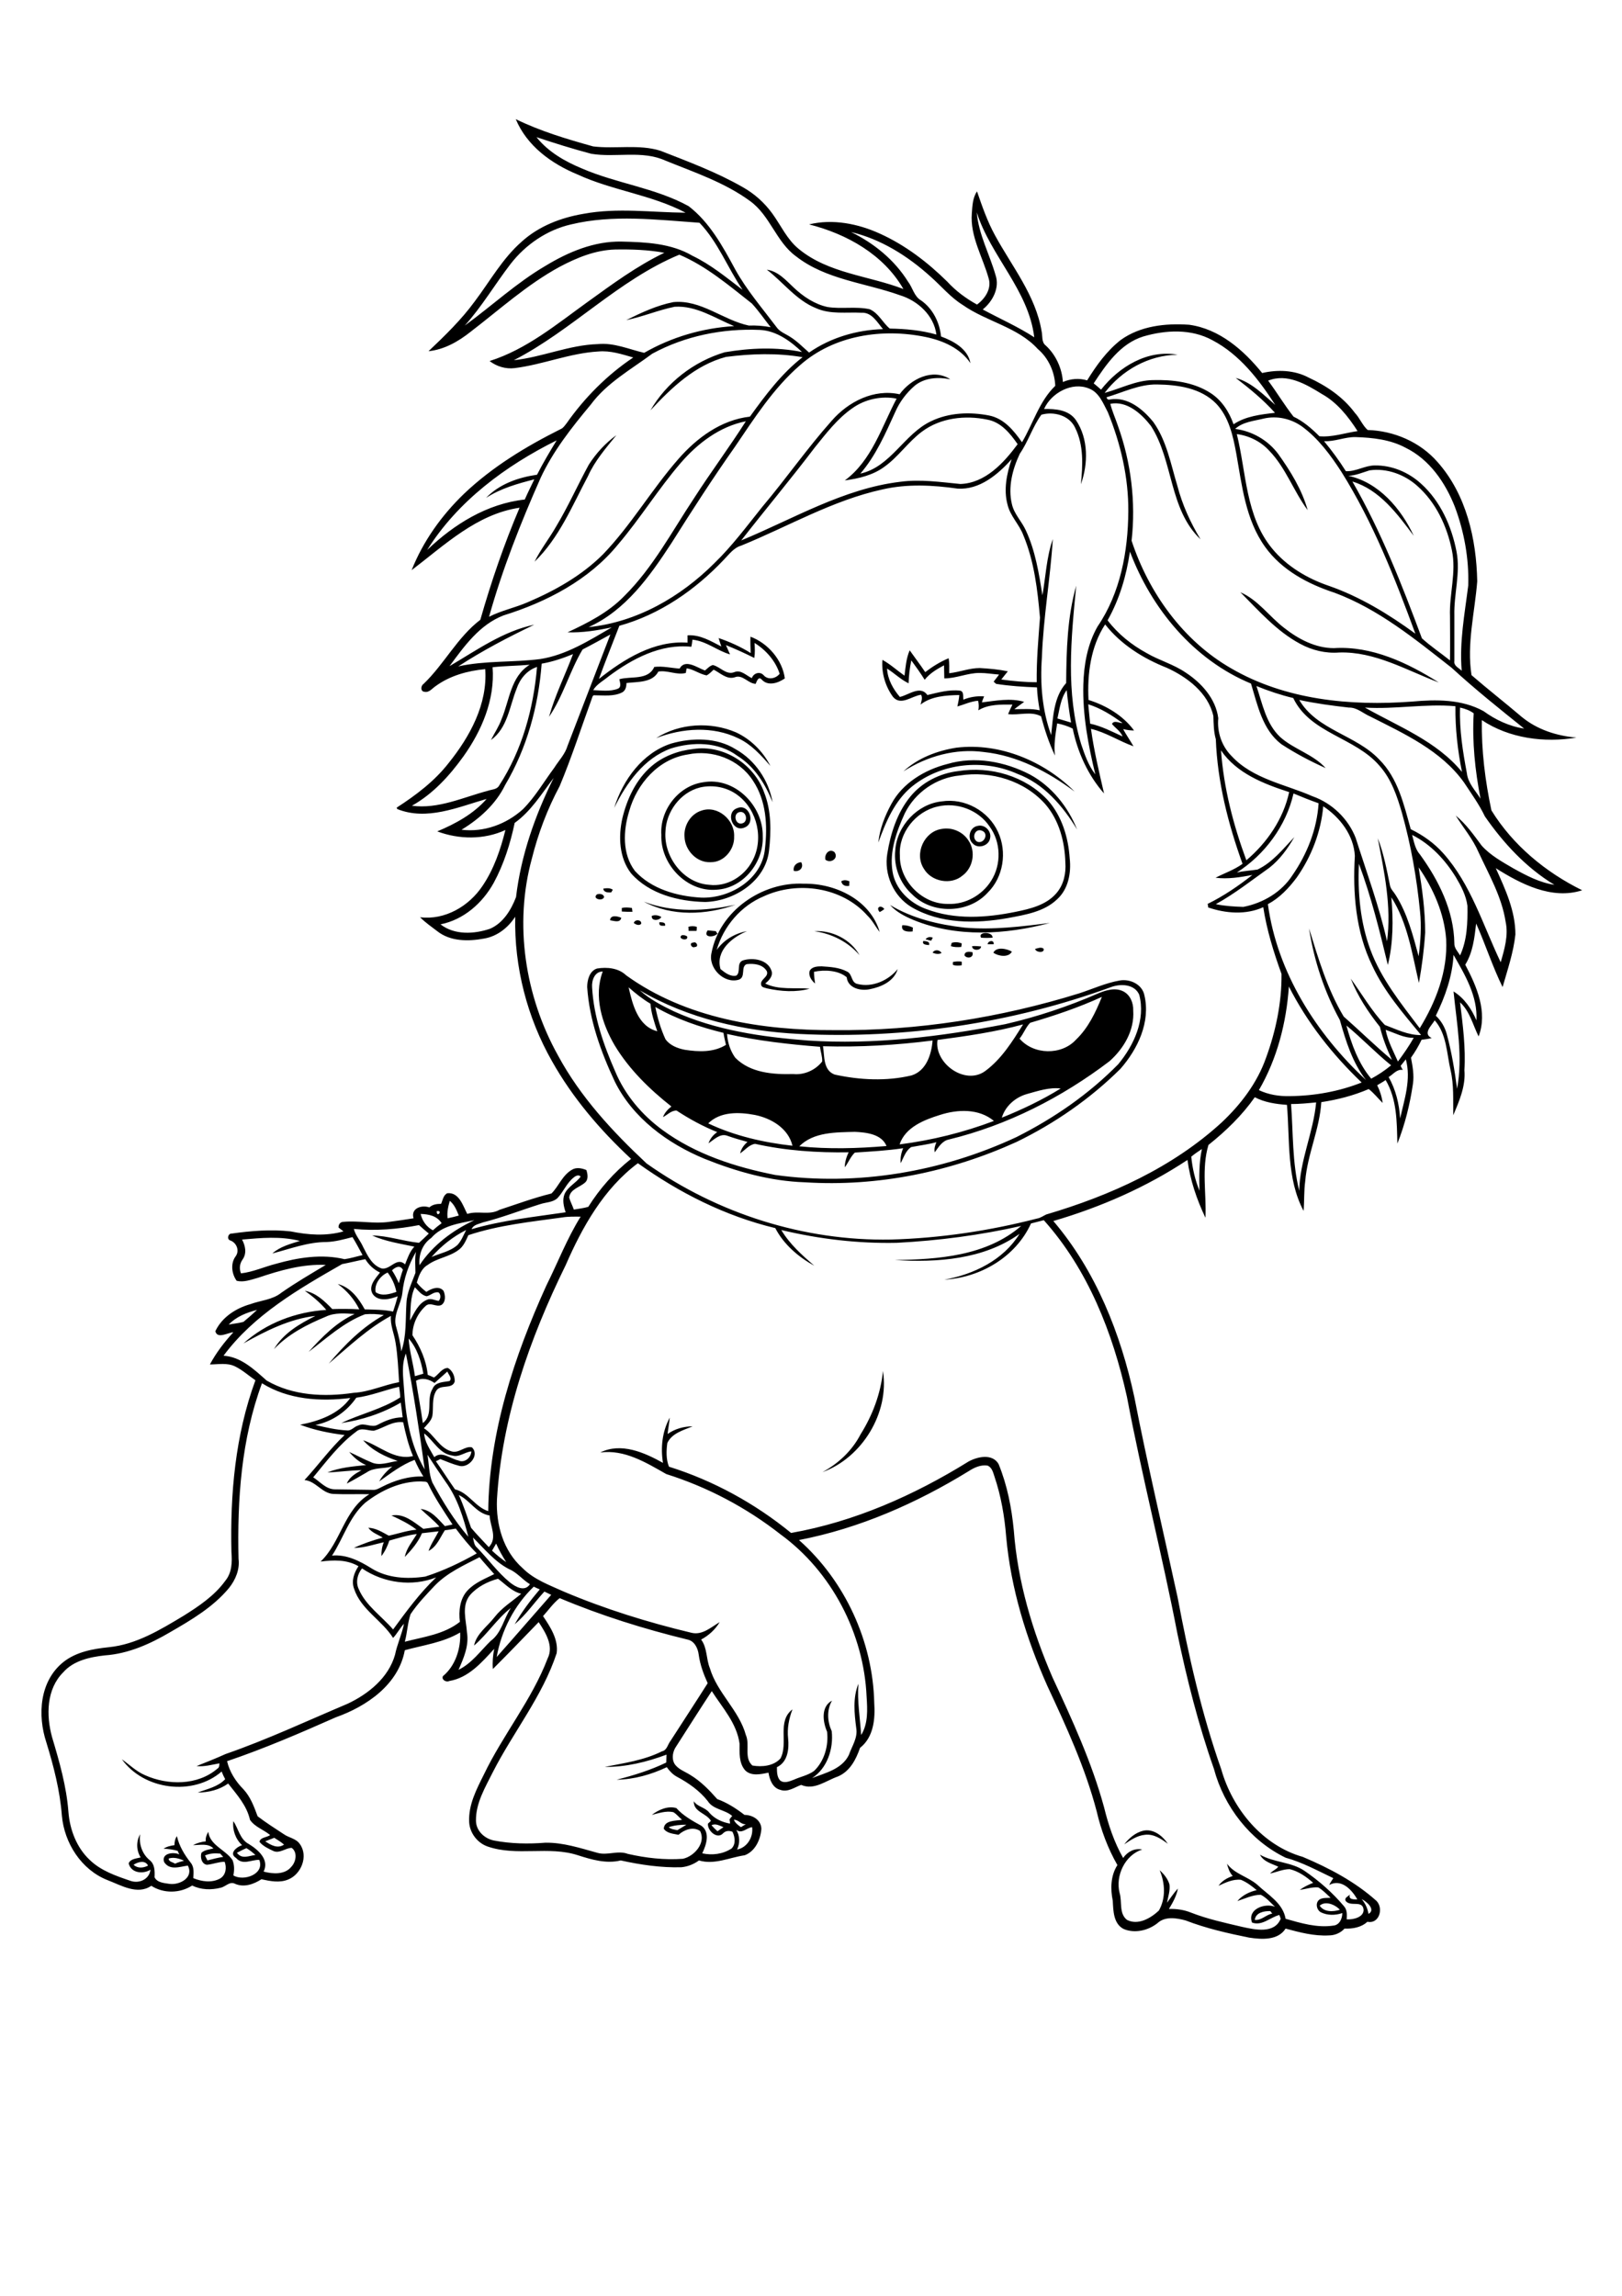 <?xml version="1.0" encoding="utf-8"?>
<!-- Generator: Adobe Illustrator 21.0.2, SVG Export Plug-In . SVG Version: 6.00 Build 0)  -->
<svg version="1.2" baseProfile="tiny" id="Layer_1" xmlns="http://www.w3.org/2000/svg" xmlns:xlink="http://www.w3.org/1999/xlink"
	 x="0px" y="0px" viewBox="0 0 595 842" overflow="scroll" xml:space="preserve">
<g>
	<path d="M412.4,676.4c1.8-2.3,4.1-4.3,7-5c3.7-0.8,7.1,1.9,9,4.8c-2.4-1.8-5.2-3.7-8.4-3.3C417,673.2,414.7,674.9,412.4,676.4
		 M323.9,502.8c2.4,15.3-7.6,31.8-22.2,37.1c5.9-3.2,10.9-7.9,14-13.9C320.1,519,323.1,511,323.9,502.8 M293.2,420.4
		c10.6,1.1,21.4,0.8,32-0.1c-1.8-4.4-7.4-5-11.6-5.2C306.6,415.3,298.5,415.1,293.2,420.4 M259.8,412c9.7,4.6,20.3,7,30.9,8.2
		c-1.5-6.4-7.8-10.1-13.8-11.3C271.1,407.8,264.2,407.6,259.8,412 M344.8,408.9c-5.8,1.8-12.7,4.5-14.8,10.8
		c11.8-1.5,23.5-4.4,34.6-8.6C359.1,406.5,351.3,406.8,344.8,408.9 M376.8,401.2c-4.3,1.2-8,4.4-9.3,8.7c7.5-3,14.8-6.5,21.6-10.7
		C384.9,398.7,380.8,400.1,376.8,401.2 M301.9,383.7c0.6,3.7,0,8.8,4.3,10.4c9.2,2,19,2.5,28.2,0.3c5.4-1.7,7.3-7.7,7.7-12.8
		C328.8,383.3,315.3,384.1,301.9,383.7 M266.7,379.2c0.2,3.1,1.2,6.2,3,8.7c5.5,5.6,13.9,6.2,21.3,6c4,0.4,8.1-1.4,10.6-4.6
		c0.1-1.8-0.6-3.6-0.8-5.4C289.3,383,277.9,381.7,266.7,379.2 M343.9,381.4c-1.3,8.5,10.1,16.8,17.5,11.4c6-4.4,10-10.9,13.9-17.1
		C365,378.5,354.4,380,343.9,381.4 M240.4,369.3c0.8,4.1,2,8.1,3.7,11.8c1.6,2.3,4.5,3.4,7.1,3.9c5.1,0.8,10.6,1,15.1-1.8
		c-0.3-1.5-0.7-2.9-0.9-4.4C256.8,376.7,248.2,373.8,240.4,369.3 M377.9,375.1c-1.6,1.6-2.4,4-3.9,5.8c5.1,6,15.4,6.2,20.7,0.4
		c4.5-4.3,7.2-10,9.5-15.7C395.7,369.5,386.8,372.5,377.9,375.1 M230.6,362.1c1.4,6.2,3.4,14.3,10.5,16.1c-1.1-3.3-2.2-6.6-2.5-10.1
		C235.7,366.4,233.1,364.3,230.6,362.1 M217.2,362.1c0.6,10.8,4.2,21.1,8.5,30.9c3.6,8.6,9.8,15.9,17.3,21.4
		c12.1,8.9,26.7,13.6,41.3,16.5c30.1,4.2,61.2-1.1,88.6-13.9c13.7-6.9,26.5-15.7,37.3-26.7c5.8-7,10.1-16.4,7.7-25.5
		c-1.7-3.9-6.8-4.1-10.3-2.8c-36.4,13.3-75.6,19.1-114.3,17.2c-20.3-1-40.9-5.6-58.6-16c3.7,3.3,8.1,5.6,12.5,7.7
		c15.4,7,32.4,9.4,49.1,10.7c24.3,1.6,48.7-1.4,72.5-6c11.7-2.7,23.1-6.5,34.1-11.3c2.9-1.2,6.3-2.2,9.2-0.7c2.5,1.3,3.7,4.2,3.6,7
		c0.5,7.2-3.4,13.9-8.7,18.6c-17.5,13.3-37.5,23.5-58.9,28.7c-2.5,0.5-3.8,2.8-5.2,4.7c-0.3-1.3,0.1-2.5,0.6-3.7
		c-3,0.8-6.2,1.2-9.3,1.8c-2,1.4-2.7,3.8-3.8,5.9c-0.2-1.9,0.2-3.8,0.9-5.5c-5.9,0.9-11.8,1.2-17.7,1.6c-1.6,1.5-2.4,3.7-3.7,5.4
		c0-1.9,0.6-3.8,1.4-5.5c-11.5,0.2-23.1-0.6-34.3-3.1c-2.2,0.3-3.7,2.3-5.5,3.5c0.4-1.7,1.4-3.1,2.7-4.2c-2.5-0.7-5-1.4-7.5-2.3
		c-2.6-0.9-4.8,1.5-6.8,2.8c0.6-1.7,1.7-3.1,3.2-4.1c-5.2-2.1-10.2-4.8-14.9-7.9c-1.9-0.1-3.4,1.6-5,2.4c0.6-1.6,1.8-2.9,3.1-3.9
		c-8-6.3-15.5-13.6-20.8-22.4c-4.7-8-7.8-18.1-4.4-27.1C218.1,356.3,217,359.6,217.2,362.1 M219,355.2c3.7-0.6,7.9-0.2,10.7,2.5
		c21.9,15.8,49.8,20.2,76.3,20.1c30.4,0.3,60.9-4.5,89.9-13.5c4.9-1.6,9.7-3.8,14.8-4.7c3.8-0.7,8.3,1.4,9.1,5.4
		c2.3,9.8-2.4,19.7-8.8,27c-11.1,11-24.1,20-38.1,26.8c-24.2,11-51,16.5-77.6,14.8c-12.7-0.4-25.1-3.9-36.8-8.6
		c-13.6-5.6-26.4-15-33-28.4c-5.1-10.9-9.3-22.5-10.1-34.6C215.4,359.5,216.2,356.1,219,355.2 M297,356.1c0.8-1.6,2.8-1.7,4.4-1.7
		c3.1,0.2,6.5,0.4,9.3,1.9c2.1,0.9,1.4,4.2,4,4.6c5.3,1.3,11.2-1.3,14.6-5.5c-1.3,4.5-6.1,6.6-10.3,7.4c-3.3,0.7-8-0.4-8.4-4.4
		c-3.1-2.6-8.2-2.8-12-2c0,1.5,0.2,2.9,0.4,4.3C297.7,359.6,296.5,357.9,297,356.1 M349.6,352.8c1-0.2,2.1-0.3,3.2-0.1
		c0,0.3,0,0.9,0,1.3c-1.1,0.2-2.2,0.2-3.2-0.1C349.5,353.6,349.5,353,349.6,352.8 M353.8,350.4c0-1.6,1.8-1.4,2.9-1.2
		C357.4,351.2,354.8,351.8,353.8,350.4 M342.1,349.4c0.7-1.3,2.6-1.1,3.3,0.1C344.3,350.1,343.1,349.8,342.1,349.4 M364.4,349.4
		c1.1-2.3,4.9-1.5,6.8-0.4C370,351.3,366.2,350.7,364.4,349.4 M379.7,348c1-0.2,2.1-0.8,3.1-0.1C383.4,349.6,380,349.4,379.7,348
		 M356.6,347c1.1-0.1,2.2,0,3.3,0.1C359.8,348.8,356.5,348.7,356.6,347 M349.1,345.8c1.2-0.4,2.5-0.3,3.7,0.2c0,0.3-0.1,0.9-0.2,1.3
		c-1.3,0.1-2.6,0.1-3.8-0.3C348.9,346.7,349,346.1,349.1,345.8 M254.3,345.7c1.2-0.6,2.2,1.6,0.6,1.6
		C253.7,347.9,252.6,345.7,254.3,345.7 M362.3,346.3c0.1-1.4,2.5-1.7,2.2,0C363.8,346.3,363.1,346.3,362.3,346.3 M338.7,345.1
		c1,0.1,2.5,0.1,2.1,1.5C339.9,346.5,338.1,346.5,338.7,345.1 M339.5,344.5c0.7-0.9,1.7-1,2.7-0.6c-0.2,0.3-0.5,0.8-0.6,1.1
		C340.9,344.8,340.2,344.7,339.5,344.5 M250.1,343c0.7-0.1,1.5,0,2,0.5C252.5,345.4,248.3,344.3,250.1,343 M359.9,343.9
		c-1.4-2.3,4.4-2.3,4.2,0C362.6,344,361.3,344,359.9,343.9 M298.7,341.5c6.5-0.4,13.4,3,16.6,8.8
		C311.1,345.4,305.1,342.4,298.7,341.5 M263.2,342.4c-1.3,1.5-5.5,1.5-3.6-1.2c1,0.1,2,0.2,3,0.3C262.7,341.7,263,342.2,263.2,342.4
		 M331,339.3c1.4,0,2.7,0.3,3.9,0.9c-0.1,0.5-0.1,0.9-0.1,1.4C333.2,341.8,330.3,341.7,331,339.3 M252.5,339.9c1-0.3,2.1-0.3,3.1,0
		c0,0.4,0,1.1-0.1,1.5c-1,0-2,0-2.9,0C252.6,341,252.6,340.3,252.5,339.9 M241.9,338.2c0.9,0.1,2.3-0.1,2.1,1.3
		C243,339.5,241.6,339.8,241.9,338.2 M232.5,338.5c0.4-1.5,3-1.2,2.7,0.3C234.5,339.6,233.2,339.1,232.5,338.5 M223.8,337.5
		c0.1-2.1,2.8-1.5,4.1-0.9C227.5,338.6,225.2,337.7,223.8,337.5 M239.1,335.9c1.2-0.5,2.5-0.2,3.5,0.4
		C241.9,337.7,238.8,337.9,239.1,335.9 M228.1,333c1.2-0.3,2.5-0.2,3.7,0c0.1,0.3,0.1,1,0.2,1.4c-1.3,0-2.6,0-3.9-0.1
		C228.1,334,228.1,333.3,228.1,333 M326.5,331.9c8.3,5,17.8,7.2,27.3,8.3c10.5,0.9,20.9-0.4,31.3-1.7c-16.3,4.3-34.1,5.4-50-1.1
		C332,336.1,328.8,334.5,326.5,331.9 M322.7,334.5c-1.6-1.8,0.5-2.8,1.7-1.1C323.9,333.8,323.3,334.2,322.7,334.5 M236.2,330.7
		c10.8,4.1,22.5,3.5,33.6,1.1C259.1,335.6,246.5,336.2,236.2,330.7 M219,328c0.9-0.3,2.3-0.2,2.6,0.9C221.3,330.7,217,329.7,219,328
		 M221.3,325.9c1.2-0.2,2.5-0.3,3.5,0.4c-0.1,0.2-0.4,0.7-0.6,1C223.1,327.3,221.5,327.4,221.3,325.9 M261,349.5
		c2.9-15.4,18.6-26.2,33.9-25.4c11.6-0.2,24.4,6,27.8,17.7c-1.6-2-2.7-4.3-4.5-6c-9.3-10.5-25.6-12.8-38-7.1
		c-8.4,3.5-14.8,11-17.3,19.7c2.6-3.7,6.7-6.1,11.1-6.9c-5.5,2.3-11.6,7.2-9.7,13.9c1.6,1.3,3.6,2.9,5.8,2.4
		c1.8-1.3-0.1-4.7,2.5-5.6c3.6-1.1,9-0.3,10.4,3.8c0.7,1.9-0.9,3.6-2.3,4.7c5,2.5,10.9,1.4,16.3,1.9c-5.1,1.4-10.5,1-15.6-0.1
		c-0.8-0.3-2.1-0.3-2.2-1.4c-0.4-2,2.9-2.8,2.1-4.9c-1.5-2.6-4.8-2.9-7.4-2.6c-2.3,0.9-0.2,4.8-2.9,5.7
		C265.6,360.9,259.7,355,261,349.5 M308.6,323.2c1-0.6,2-0.4,3,0c0,0.4-0.1,1.2-0.1,1.7C310.1,325.1,308.9,324.7,308.6,323.2
		 M291.2,319.4c-0.4-1.8,1-3.1,2.7-3.2C295,318.1,293.3,319.9,291.2,319.4 M302.8,315.3c-0.5-2,1.4-4.3,3.3-2.8
		C307.8,314.8,304.7,316.8,302.8,315.3 M345.5,304c3.8-0.7,7.8,1.1,9.8,4.3c2.7,4,1.7,9.9-2.2,12.8c-4.2,3.6-11.4,2.3-14.2-2.5
		C335.3,313.1,339,304.9,345.5,304 M358.5,308.7c2.5,0.9,4.3-3,1.8-4C357.7,303.5,356.2,307.4,358.5,308.7 M358.6,302.9
		c2.6-0.7,5.2,1.9,4.6,4.5c-0.4,2.8-4.5,4.1-6.4,1.9C354.7,307.4,355.7,303.4,358.6,302.9 M257.3,297.3c5.9-2.1,12.3,3.4,12,9.5
		c0.2,4.7-3.7,9.5-8.6,9.4c-5.1,0.3-9.5-4.4-9.6-9.4C250.8,302.7,253.4,298.5,257.3,297.3 M271.4,297.8c-2.6,0.4-1.8,4.7,0.7,4.2
		C274.6,301.6,273.9,297.4,271.4,297.8 M270.4,296.4c4.4-1.9,7,5.5,2.7,7.1C268.7,305.4,266,297.9,270.4,296.4 M343.9,295.8
		c-8,1.8-14.3,9.7-13.8,17.9c-0.2,9.4,8.3,18,17.7,17.8c6.3,0.3,12.5-3.2,15.8-8.5c3.8-6,3.6-14.2-0.6-19.9
		C358.9,297,351,294.1,343.9,295.8 M345.5,293.9c8.4-1.3,17.1,3.5,20.6,11.2c3.4,7.3,2,16.6-3.8,22.3c-7,7.7-20.4,8-27.7,0.6
		c-4.5-4-6.8-10.2-6.2-16.1C329,302.8,336.6,294.8,345.5,293.9 M256.8,288.8c-7.3,1.8-12.5,9-12.7,16.3c-0.6,9.2,6.6,18.8,16.1,19.4
		c6.4,0.8,12.7-3,15.7-8.6c4.4-7.9,2-18.8-5.2-24.2C266.8,288.7,261.6,287.7,256.8,288.8 M257.9,286.9c11.5-2.1,22.1,8.5,21.9,19.8
		c0.4,9.6-7.2,19.1-17,19.6c-10.9,0.9-20.6-9.4-20.2-20.1C242,297.2,248.8,288.2,257.9,286.9 M352.1,284.4
		c-8.6,0.8-16.4,6.2-20.2,13.9c-3,6.6-5.7,14-4.5,21.3c1,6.5,6.3,11.6,12.4,13.8c10.5,4,22,3.2,32.8,1c5.4-1.1,11.2-2.5,14.9-6.8
		c2.7-3.1,3.6-7.3,3.3-11.3c-0.2-7.5-2.2-15.3-7.2-21.2C375.9,286.3,363.5,282.6,352.1,284.4 M351.5,282.8
		c11.8-1.9,24.6,1.8,32.8,10.6c5.2,5.8,7.6,13.7,8.1,21.4c0.6,5.3-0.5,11.2-4.5,14.9c-4.8,4.7-11.8,5.8-18.2,7
		c-11.7,2.1-24.7,2.2-35.3-4c-6.7-4-10.2-12.1-8.9-19.7c1.2-7.4,3.6-14.9,8.4-20.8C338.2,286.9,344.7,283.6,351.5,282.8
		 M347.5,280.2c10.1-3,21.2-0.9,30.4,3.9c7.9,4.3,13.9,11.8,17.2,20.1c-5.2-8.6-12.2-16.8-21.9-20.4c-12.5-5.6-27.9-4-38.6,4.6
		c-6.4,5.2-9.7,13.1-12.4,20.6c0.5-5,2.4-9.8,4.8-14.2C331.1,287.2,339.2,282.3,347.5,280.2 M252.3,276.7
		c-10.7,1.6-18.7,10.7-21.5,20.8c-2.2,7.1-2.6,15.7,2.1,21.9c6.1,6.7,15.5,9.3,24.3,9.8c10.5,0.4,22.4-6.7,23.4-17.9
		c1-8.5,0.5-17.7-4.4-25C271.1,278.4,261.2,274.8,252.3,276.7 M254.3,274.7c11.1-1.7,22.3,5.5,26,15.9c2.7,6.8,2.6,14.3,1.8,21.4
		c-1.3,11.2-12.8,18.5-23.4,18.8c-9.8-0.2-20.5-2.9-27.2-10.5c-4.4-5.7-4.7-13.5-3.2-20.2c1.7-7.1,5-14.2,10.7-19.1
		C243.3,277.3,248.8,275.3,254.3,274.7 M331.4,282.9c5.3-4.9,12.4-7.6,19.5-8.7c15.9-1.9,32.2,5,43.3,16.1
		c-9.8-7.3-21-13.2-33.3-14.5C350.6,274.4,340.1,277.3,331.4,282.9 M246.2,272.7c7.7-2.2,16.7-2.3,23.7,2.1
		c7.1,4,12.1,11.4,13.5,19.4c-2.7-6.7-6.6-13.1-12.9-17c-7-5.2-16.4-5.2-24.4-2.7c-9.9,3.6-16.3,12.7-20.8,21.8
		C228.5,286,235.7,276.1,246.2,272.7 M240.7,270.7c8.6-5.5,20-6.1,29.3-2.1c5.4,2.5,9.9,7,12.6,12.3c-3.4-3.9-7-7.9-11.7-10.1
		C261.5,266.2,250.3,267,240.7,270.7 M455,217.2c6.5,2.8,10.6,8.9,16.1,13.1c5.2,4.1,11.5,7.4,18.2,7.4c13.9-0.9,27.1,5.4,38.5,12.6
		c-11.9-4.5-23.4-11.4-36.5-11c-5,0.4-10-0.8-14.4-3.2C468.3,231.5,461.8,224,455,217.2 M216,170.4c2.7-4.2,6.1-7.9,10.1-10.8
		c-3.8,4.7-7.9,9.4-10.4,15c-5.8,10.9-10.6,22.7-19.6,31.4c2.2-4.5,5.4-8.5,7.9-12.9C208.4,185.8,211.9,177.9,216,170.4
		 M460.3,704.1c2.4,0.3,4.1-1.9,6.4-2.3c-0.2-0.2-0.5-0.7-0.7-0.9C463.8,700.8,460.6,701.4,460.3,704.1 M484.1,698.9
		c1.6,2.4,4.9,2.3,7.4,1.5C489.8,698.5,486.2,697,484.1,698.9 M499.5,696.5c1.3,1.5,2.2,3.4,2.5,5.4
		C504.8,700.4,501.3,697.3,499.5,696.5 M49,683.9c1.5,1.4,3.6,1.2,5.3,0.3C53.3,682.1,50.6,682.8,49,683.9 M61.9,681.6
		c-0.1,1.2,1.5,1.3,2.3,1.9c1.1-0.5,2.2-0.8,3.3-1.1C65.8,681.6,63.7,681,61.9,681.6 M75.2,680.5c0.3,0.6,0.6,1.2,0.9,1.8
		c1.9-0.5,3.8-1,5.8-1.3c-0.3-0.3-0.9-0.9-1.1-1.2C78.8,679.6,76.9,679.7,75.2,680.5 M86.9,679.5c1.9,2.5,4.3,1.1,6.8,0.8
		c-1-0.9-2.1-1.8-3.3-2.5C89.2,678.3,88.1,678.9,86.9,679.5 M97.3,675.3c2.1,1.4,4.5,2.8,6.9,1.2c-1.1-1-2.4-1.7-3.6-2.5
		C99.5,674.4,98.4,674.9,97.3,675.3 M270.1,671.1c1.3,2.2,1.4,4.8,0.3,7.2c3.7-0.7,6-4.6,5.5-8.2
		C273.9,670.3,272.2,672.7,270.1,671.1 M245.3,670.1c0.9,0.8,2.1,0.9,3.2,1.1c1.1-0.7,2.2-1.3,3.3-2
		C249.6,669.2,247.4,669.4,245.3,670.1 M261,669.4c0.7,0.8,1.4,1.5,2.2,2.2c0.7-0.5,1.5-1,2.2-1.5C264,669.6,262.5,668.6,261,669.4
		 M269.2,667.4c0.5,1.2,1.6,2,2.6,2.7c0.6-0.4,1.2-0.7,1.8-1.1C271.8,669.2,270.9,667.3,269.2,667.4 M199.2,592.7
		c2.7,4,5.7,8.6,5,13.6c-5.2,15.8-15.9,28.9-23.4,43.6c-2.8,5.6-6.3,11.4-6.2,17.8c0,3.7,3.1,6.6,6.6,7.3c6.2,1.2,12.6,1.3,18.9,0.8
		c6.5-0.1,12.8,2,19,3.7c3.7,1.1,7.5-1,11.2,0.4c6.6,1.5,13.4,2.3,20.2,1.8c4.2-0.9,8.6-5.9,6.3-10.2c-2.5-1.7-5.8-0.5-7.9,1.4
		c-1.9-0.4-4.2-0.5-5.4-2.2c0.1-3.2,4.4-2.9,6.7-3.3c-1.1-0.9-2-2.1-3.2-2.8c-2.7-0.6-5.4,0.4-7.9,1c2.5-1.9,5.9-3.4,9-2.5
		c2.5,2.8,5.9,4.7,9.2,6.5c3.3,2.4,1.8,7,0.3,10.1c3.7,0.8,7.6,0.3,10.8-1.8c1.6-1.7,1.2-4.2,0.3-6.1c-1.2-0.5-2.5-0.4-3.4,0.5
		c-2.2,2.5-5.9-1-5.6-3.5c0.4-0.3,0.7-0.7,1.1-1c-1.7-2.9-6.4-3.2-6.3-7.2c1.4,2.1,4.2,2.2,5.7,4.2c1.9,2.2,4.7,3.5,7.6,4
		c0-0.4-0.1-1.2-0.2-1.5c0.3-0.5,0.6-0.9,1-1.3c-2.7-2.4-7-2.3-9-5.5c-3-3.8-7-6.6-11.3-8.9c-1.5-0.8-2.7-2.1-3.7-3.5
		c-5.7,2.7-12,4.5-18.4,4.6c6.3-1.6,12.4-3.5,18.2-6.3c0-1,0.1-1.9,0.1-2.9c-7.2,2.7-15,4.6-22.7,4.5c7.1-1.4,14.4-2.4,21-5.7
		c1.9-0.4,2.1-2.5,3.2-3.9c4.5-7,9.1-14,13.6-21.1c-1.5-3.3-2.8-6.8-3.3-10.5c-0.3-2.4-1.6-5-4.1-5.5c-16-3.9-31.7-8.8-46.9-15.2
		C202.9,588,201.2,590.5,199.2,592.7 M182.2,607.7c6.7-7.5,13.3-15.2,20-22.8c-0.8-0.4-1.7-0.8-2.5-1.2c-3.7,4-6.7,8.5-10.9,12
		c2.6-4.6,5.8-8.8,9.2-12.8c-0.7-0.3-1.4-0.6-2.2-1C188.7,588.7,183.9,598,182.2,607.7 M172.4,585c-3.2,4-1.4,9.1-1.1,13.7
		c0.8,4.8-1.2,9.4-3.1,13.7c4.9-2.4,8-6.9,11.8-10.6c4-2.9,4.8-8.2,7.4-12.1c-5.1,4-8.6,9.6-13.5,13.8c0.9-4.4,4.9-7,7.5-10.4
		c2.7-3.5,6.5-5.8,9.8-8.6c-3.4-0.8-5.8-3.5-8.5-5.5C178.9,580,175,582,172.4,585 M132.8,575.2c-1.7,2.1-2.4,5.1-1.2,7.6
		c2.6,6.1,8.4,9.9,12.6,14.8c4.9-6.7,9.8-13.4,15.8-19.1C151.2,582,140.7,580.6,132.8,575.2 M159.6,581.4c-3.2,3.4-6.4,6.7-9,10.6
		c-1.1,3.3-1.2,6.8-2.1,10.1c6.9-1.8,14.4-2.7,20.2-7.3c-0.5-4,0-8.5,2.8-11.5c2.7-2.9,6.4-4.3,9.8-6c-1.8-2.1-3.7-4.1-5.4-6.2
		C170.3,574,164.2,576.7,159.6,581.4 M182,566.1c-0.5,0.9-1,1.7-1.5,2.6c1.6,1.5,3.3,2.9,5.2,4.2C184.3,570.7,183,568.4,182,566.1
		 M173.5,563.9c0.3,1.3,0.4,2.8,1.5,3.7c4.1,4.2,7.5,9,12,12.7c2.1,1.7,5.5,3.6,7.4,0.7c-2.7-1.6-4.7-4.3-7.6-5.5
		C181.5,572.8,177.7,568,173.5,563.9 M168.3,548.3c1.8,3.9,3.1,8,4.5,12c2,2.4,4.3,4.7,6.5,7.1c3.3-3.4,0.5-7.6,0.3-11.6
		C174.7,555,172.4,550.2,168.3,548.3 M134,551.1c-5.9,5.2-8,13-12.2,19.4c5.3-0.5,10.2,2,14.5,4.7c5.8,3.6,13,4,19.7,3
		c6.6-2.1,12.9-5.1,18.9-8.5c-2.8-2.8-5.3-5.9-7.7-9.1c-1.3,0.2-2.7,0.5-4,0.6c-1.8,2.7-2.9,6-6,7.6c0.9-2.6,2.5-4.8,3.7-7.2
		c-2,0.2-4.1,0.5-6.1,0.7c-1.4,3.3-3.8,6.1-6.3,8.7c0.6-3.2,2.8-5.7,4.4-8.4c-3.4,0.4-6.8,1.5-10.1,2.4c-0.6,2-1.6,4-2.9,5.7
		c0-1.7,0.2-3.5,0.9-5.1c-3.6,0.8-7.3,2.1-11,2.1c3.4-1.6,7-2.8,10.6-3.8c-1.8-1.1-4-1.8-5.3-3.6c2.8,0.1,5.1,1.6,7.5,2.9
		c3.4-0.7,6.7-1.9,10.2-2.2c-2.8-2.2-6-3.7-9.2-5.2c4.6-0.9,8.3,2.5,11.7,4.9c2-0.3,3.9-0.5,5.9-0.8c-2.1-2.4-4.6-4.3-6.9-6.5
		c3.9,0.4,6.4,3.7,8.9,6.3c0.9-0.2,1.9-0.4,2.8-0.6c-3.2-4.9-6.5-9.7-9-15c-0.4-1-1.6-0.6-2.4-0.8
		C146.9,543.2,139.8,546.6,134,551.1 M156.8,533.5c0.6,3.4,0.5,7,1.8,10.2c3.8,7,8,13.9,13.2,19.9c-1.8-7-4-14.2-8.3-20.1
		C161.2,540.2,159,536.9,156.8,533.5 M155.6,525.7c0.2,3.3,2.2,5.9,3.7,8.7c2.8-2.4,5.9,0.6,8.8,1.2c2.3,1.1,4.7-1,4.8-3.3
		c-2.4,0.2-4.5,2.3-7,1.5C161.2,533.2,159.1,528.4,155.6,525.7 M137.2,524.7c-2.2,0.1-4.7-1.4-6.6,0.4c-6.2,4.6-10.8,10.8-15.7,16.7
		c2.5,1.6,4.6,4.3,7.8,4.4c4.7,0.1,9.4,0.1,14.1,0.2c1.2,0.1,2.3-0.6,3.3-1.1c4.7-2.4,9.9-4,15.2-3.8c-1.2-1.9-2.3-4-3.2-6.1
		c-4.8,1.8-8.9,5-13,7.9c1.2-2.2,2.9-3.9,4.8-5.5c-3.1,0.9-6.7,0.3-9.4,2.2c-2.4,1.4-4.8,2.8-7.3,4.1c1-2.4,3.2-3.7,5.4-4.9
		c-4.2,0-8.3,0.7-12.5,0.8c4.5-1.8,9.4-2.2,14.2-2.7c-2.5-1-4.5-2.8-6.2-4.8c2.7,1.2,5.2,2.6,7.9,3.7c3.2,1.6,6.7,0,9.9-0.4
		c-4.7-1.6-9.3-3.8-12.7-7.6c6,2,11.6,7.5,18.3,5.8c-1.7-4-2.7-8.2-3.6-12.4C143.9,521.1,140.8,523.7,137.2,524.7 M130.7,512.6
		c-3.5,5.1-8.9,8.8-15,10c3.8,0.9,7.6,1.8,11.6,2c1.6,0.2,2.6-1.4,4.1-1.8c2.3-1.2,4.9,1,7.2-0.3c2.8-1.5,5.8-2.7,9.1-2.7
		c-0.2-1.8-0.4-3.6-0.7-5.4c-6.6,3.9-14.2,6.4-21.8,7.5c7.1-3.4,15-5.1,21.6-9.4c0-1.3-0.2-2.6-0.4-3.9
		C141.1,509.8,136.1,511.9,130.7,512.6 M96.1,507.3c-7.6,20.5-9.1,42.7-8.6,64.4c0.5,3.9-1.1,7.7-3.5,10.7
		c-5.8,7-13.8,11.7-21.6,16.2c-7.3,4.3-15.3,7.9-23.9,8.5c-5.5,0.6-11.5,1.9-15.3,6.2c-6.2,6.2-6.3,15.8-4.1,23.8
		c2.7,9,5.3,18.1,6,27.4c0.5,6.5,3,13.1,7.8,17.6c4.1,4,9.7,5.9,15,7.7c3.2,1.1,6.9-0.6,7.3-4.1c-2.7,1.7-7.1,1.3-8-2.3
		c0.6-1.7,2.9-1.8,4.4-2.2c-1.6-2.6-1.7-5.8-0.2-8.5c-0.5,3.5,0.7,7.2,3.5,9.5c1.9,1.5,1.9,4,1.8,6.3c1,2,3.6,2.1,5.5,2.4
		c3.7,0.5,9-2.3,6.7-6.7c-3,0.4-6.6,1.9-8.7-1.3c-1.1-3.3,3.5-3.8,5.6-2.8c-0.2-0.3-0.5-0.9-0.6-1.3c-1.7-0.5-3.4-0.7-5.2-0.8
		c1.2-0.8,2.6-1.1,4-1.3c0-1.2,0.2-2.3,0.9-3.3c0.8,3.6,2.8,6.9,5.1,9.8c1.3,1.6,1,3.8,0.9,5.6c3.1,1.3,6.9,1.8,9.9,0.1
		c2.1-1.3,2.4-4,1.6-6.1c-2.2,0-4.3,0.9-6.5,1.1c-2-0.3-2.5-2.8-2-4.4c1.2-1.1,2.9-1.2,4.4-1.6c-2-2-5-1.2-7.5-1.2
		c1.5-0.8,3-1.2,4.7-1.4c-0.2-1.3,0.3-2.4,0.9-3.5c0.6,5,6.4,6.6,8.9,10.4c0.7,1.8,0.7,3.7,0.3,5.6c3.8,2.3,11.6-0.5,9.5-5.7
		c-2.9-0.1-6.1,2.1-8.5-0.7c-2.8-1.7,0.3-4.1,2.2-4.7c-2.4-2.2-3.6-5.6-3.2-8.8c1.9,2.8,2.4,6.7,5.7,8.4c3.4,2.1,7.6,5.7,5.4,10.1
		c3.4,0.9,7.8,1.2,10.2-1.8c1.7-1.8,2.3-5.3,0.1-6.9c-2.2,0-4.3,2.1-6.6,1.2c-1.9-0.9-3.9-1.8-5.2-3.4c0.2-1.7,2.7-1.6,3.9-2.5
		c-2.4-2-5.7-3-7.4-5.6c-1.2-5.3-4.8-9.2-8-13.3c-3.2,2.3-7.2,3.3-11.2,3.3c3.5-1.3,7.5-2.1,10.1-4.9c-0.5-0.9-0.9-1.8-1.3-2.8
		c-10.5,9.1-28.5,6.8-36.6-4.5c2.8,2,5.2,4.4,8.4,5.8c8.4,3.8,19.4,3.9,26.7-2.4c0.7-0.4,0.6-1.2,0.7-1.9c-2.8,0.5-5.6,1.3-8.4,1
		c3.5-1.4,7.1-2.8,10.6-4.4c15.3-5.3,30-12.2,44.9-18.5c7.6-3.6,14.9-9.5,17.3-17.9c0.8-3.9,2.5-7.5,3.3-11.4
		c-1.5,1.6-2.5,3.6-4,5.2c-4.1-6.5-11.8-10.4-14.3-18c-1.1-2.9,0-5.9,1.6-8.3c-4.3-2.5-9.2-2.3-13.9-1.7c7.5-7.1,8.6-19.1,17.9-24.7
		c-4.4-0.1-8.8,0.1-13.2-0.1c-4.2-0.2-6.4-4.7-10.6-5.1c5-5.4,9.3-11.4,14.7-16.5c-5.6-0.7-11.1-1.8-16.3-3.8
		c6.9-1.3,14.2-3.9,18.4-9.8C117.5,514.1,105.7,513.3,96.1,507.3 M159.4,507.2c-2-1.4-4.5-2.1-6.8-0.8c0.8,5.2,1.8,10.3,2.5,15.5
		c4.1-3.1,1.1-8.7,3.6-12.6c1-2.5,4-2.4,6.2-2.8c1.1-1-0.4-2.4-0.8-3.5C162.5,504.5,160.9,505.8,159.4,507.2 M148.2,509.3
		c0.6,10.2,2.3,20.7,7.6,29.6c-2-14.2-4.1-28.4-6.9-42.5C147.2,500.5,147.9,505,148.2,509.3 M149.9,490.9c0.3,4.7,1.7,9.2,2.3,13.8
		c1-0.3,2.1-0.6,3.1-0.9C154.5,499.2,153,494.4,149.9,490.9 M83.9,485.8c1.8-0.4,3.6-0.5,5.4-1c1.7-1.4,3.4-2.9,5-4.4
		C90.4,481.4,86.6,482.9,83.9,485.8 M150.4,484.3c1.6-2.8,3-6.3,6.2-7.6c1.4-0.7,2.9,0.2,4.3,0.4c0.8-0.7,0.9-2.4,0-3.1
		c-1.7-0.4-2.9,1.1-4.4,1.4c-1.9-0.4-3-2-4.3-3.3C150.4,475.8,150.7,480.1,150.4,484.3 M137.8,473.9c2.3,1.6,5.2,0.7,7.6-0.1
		c-0.5-2.6-1.6-5-3.2-7.1C139.6,467.8,137.2,470.9,137.8,473.9 M143.8,465.9c1,1.5,1.8,3.1,2.5,4.7c0.5-1.6,0.9-3.3,1.5-4.9
		C146.8,463.8,145,464.7,143.8,465.9 M125.5,463.6c-15.9,9.1-32.4,18.6-43.5,33.6c6.4,0.4,11.3,5.1,15.8,9.1
		c9.6,5.6,21.2,6.1,32,4.5c5.7-0.3,11-2.9,16.6-3.9c-0.3-4.8-0.5-9.7-1.3-14.5c-0.5-3.3-2-6.4-1.7-9.8c-8.5,4.6-15.5,11.3-22.8,17.5
		c5.8-6.9,12.3-13.4,20.2-17.8c-2.3-0.4-4.6-0.5-6.9-0.3c-7.9,3-14.1,8.8-20.7,13.8c4.9-5.4,10.1-10.8,16.9-13.9
		c-3.5-0.2-7.3-0.6-10.6,1c-7,2.9-13.8,6.4-19,11.9c3.4-5.8,9.4-9.3,15.2-12.2c-9.5,1.1-18.2,5.5-26.4,10.1
		c8.3-7.5,19.3-11.6,30.4-12.3c-2.3-2.7-5-5-7.9-7c4.1,0.7,7.3,3.8,10.1,6.7c3.3-0.1,6.6-0.1,9.9,0.1c-1.8-3.7-4.6-6.9-7.9-9.3
		c4.7,1.2,7.7,5.3,9.9,9.3c3.5,0.1,7,0.1,10.4,0.8c0.6-1.8,1.2-3.7,1.7-5.6c-2.8,1.1-7,2.1-9.1-0.7c-1.9-2.9,0.9-5.8,2.6-8
		c-2.3-1.1-4.1-2.8-5.4-4.9C130.9,462.4,128.2,463.1,125.5,463.6 M147.6,474.2c-0.5,4.3-3.7,8.3-2.2,12.7c0.8,2.9,1.5,5.7,1.8,8.7
		c2-5.7,1.5-11.8,1.9-17.8c0.2-3.9,2-7.4,3.3-11c0-2.5-0.3-5.1,0.2-7.7C149.9,463.8,148.1,468.9,147.6,474.2 M88.8,454.6
		c1.2,2.3,1.8,5,0.2,7.3c-1.1,1.5-1.3,3.4-0.6,5.1c4.4-0.5,8.5-2.4,12.8-3.5c8.1-2.3,16.8-3.7,25.2-1.7c2.2-0.3,4.4-1,6.6-1.5
		c-1.2-2.2-2.4-4.5-3.7-6.6c-3.1,0.8-6.3,1.7-9.5,1.8c-6.9,0-13.3,2.5-19.9,4.2c2.8-2.5,6.6-3.5,10.1-4.6
		C102.9,453.3,95.8,454,88.8,454.6 M158.3,461c3.2-1.4,6.8-2,9.5-4.4c1.5-1.6,2.2-3.6,3.2-5.5C166.2,453.5,161.9,456.9,158.3,461
		 M129.8,450.7c0.6,2.4,2.4,4.3,3.4,6.6c1.6,3.1,3.2,6.7,6.8,7.9c3.2,0.6,5.5-4.4,8.6-1.5c0.9-2.3,1.7-4.7,3.4-6.5
		c-5.2-1.1-10.6-1.9-15.5-4.1c5.8,0.1,11.4,2.1,17.2,2.7c1.2-1.1,2.4-2.2,3.6-3.4c-1.2-1-2.4-2-3.6-3.1
		C145.9,450.8,137.9,451.5,129.8,450.7 M158.2,454c-3.2,2.2-4.7,6.1-4.3,10c4.9-7.4,12.2-12.8,20.1-16.5
		C168.4,448.7,162.2,449.4,158.2,454 M206.2,446.5c-11.5,1.6-23.3,2.8-34.4,6.5c-0.9,2-1.8,4.2-3.7,5.5c-3.4,2.5-7.8,2.9-11.2,5.4
		c-2.3,1.3-3.3,4-4,6.5c1,1.3,2.2,2.4,3.5,3.4c1.8-1.2,4.6-2.4,6.3-0.4c0.7,1.6,0.9,4.1-0.8,5.2c-1.9,0.9-4-1.2-5.7,0.3
		c-3,2.7-4.9,6.7-4.9,10.8c2.9,4.3,5.1,9.3,5.6,14.5c0.8,0.3,1.6,0.7,2.3,1c1.7-1.1,2.9-3.5,5.1-3.5c1.7,0.9,2.6,3.1,2.5,5
		c-1,3-5.3,0.8-6.8,3.4c-1.7,2.8-0.9,6.2-1.4,9.2c-0.4,1.8-1.9,3.1-3.1,4.5c3.8,2.4,5.7,7.3,10.2,8.5c2.6,0.8,4.9-2.1,7.4-1.5
		c3,2.8-1.1,7.7-4.6,6.8c-2.4-0.6-4.7-1.6-7-2.5c-0.5,0.3-1.1,0.6-1.6,0.8c2.4,3.4,4.6,6.9,7,10.3c5,1.2,7.4,6.5,12.2,8
		c0.3-28.8,9.5-56.7,21.3-82.7c4.2-8.4,7.6-17.3,12.6-25.3C211,446.2,208.6,446.1,206.2,446.5 M154.3,445.2c0.6,2.6,2.2,4.8,4.5,6
		c1-0.9,2.1-1.8,3.2-2.6C160.3,445.9,157.3,445.3,154.3,445.2 M160.2,444.2C160.2,446.9,162.7,443.7,160.2,444.2 M165,440.4
		c-0.6,2.1-1.1,4.2-0.8,6.4c1.4-0.3,2.7-0.6,4.1-1C167.5,443.8,166.7,441.8,165,440.4 M210.5,431.8c-2.6,2-3.8,5.3-6,7.6
		c-1.7,1.6-4.2,1.5-6.3,2.2c-7,2.2-13.9,4.9-21,6.7c-1.5,0.6-3.5,0.8-4.2,2.5c11.3-3.3,23-4.5,34.5-6.2c-0.7-2.1-1.3-4.5-0.4-6.7
		c1.2-2.7,4.2-4,5.9-6.4C212.3,430.7,211.2,431.2,210.5,431.8 M234,426.6c-12.5,9.3-20.4,23.4-26.5,37.4
		c-13.2,26.9-23.4,55.8-25.2,85.9c-0.4,9.2,2.3,18.9,9.4,25.2c4.2,4.2,9.8,6.2,15.1,8.6c15.1,6.4,30.9,11.3,46.8,15.1
		c4,1,7.2-2,10.4-3.9c-1.6,2.7-4,4.9-6.8,6.4c2.3,3.1,1.8,7.1,3.2,10.5c2.7,9.1,10.7,15.4,13.2,24.5c1.6,3.6-0.8,8.3,2.4,11.2
		c3.5,0.6,7.8,0.2,10.3-2.6c3-5.6-1.4-13.6,4.4-18c-1.3,3.4-2,7-1.6,10.6c0.4,3.9-0.1,8.7-4.1,10.6c0,1.7,0,3.5,1.1,4.8
		c1.5,1.3,3.5,0.4,5.1-0.2c2.4-1.1,5.2-1.6,7.4-3.2c3.8-3.6,5.4-9.3,4.8-14.4c-1.6-3.7-2.3-9.2,1.8-11.4c-2,3.5-1.7,7.7-0.1,11.2
		c0.7,6.4-1.6,13.6-7.2,17.2c4.9-1.9,11-3.3,13.5-8.5c1.1-3.2,3.3-6.2,2.7-9.8c-0.7-5.4-1.3-11.2,0.8-16.3c-0.5,6.3,0.6,12.5,1,18.8
		c2.6-4.2,2.3-9.3,2-14c-1-23.2-12.8-45.9-31.6-59.6c-12.5-9.8-26.7-17.3-41.9-22.1c-7.4-4.2-15.3-9.1-24.2-7.9
		c7.6-3.8,16.2,0,23,3.8c-0.9-5.6-0.3-11.5,2.5-16.6c-0.2,2-0.6,4-0.8,6c2.7-1.9,6-2.8,9.2-2.8c-3.4,1.4-7.6,2.5-9.3,6.1
		c-0.4,2.8-0.5,6,0.6,8.7c16.3,5.1,31.6,13.5,44.8,24.3c23.2-4.1,45.1-13.8,65.1-26.2c3.3-1.8,8.7-3,11,0.9
		c3.2,7.8,4.8,16.1,5.6,24.4c1.4,18.7,6.8,36.8,14.2,53.9c7.2,15.5,14.4,31.1,18.9,47.6c1.6,6.5,3.7,12.8,7,18.6
		c1.6-2.3,4.2-3.7,7-3.1c-6.3,2-9.9,9.6-8.3,15.9c1,3.3-0.3,7.5,2.7,9.9c4.1,2.1,8.7-0.6,11.7-3.4c2.6-4.5,2.3-10.1,0.3-14.8
		c1.6,1.4,3,3.2,3.6,5.2c0.3,2.3-0.5,4.5-0.9,6.7c1.3-1.7,2.5-3.6,4-5.2c-0.5,2.7-1.9,5.2-3.3,7.5c2.7-0.1,5.5,0.3,8,1.3
		c6.1,2.4,12.6,3.8,19,5.3c4.6,1,11.7,2.6,14-3c-0.2-0.5-0.3-1-0.5-1.4c-3.4,0.9-6.3,4.1-10,2.8c-1.9-4.9,4.7-7.3,8.4-5.8
		c-1.7-1.6-3.2-3.4-5.2-4.4c-3,0-5.8,1.4-8.6,2.3c1.8-2.1,4.4-3.4,7.1-4c-1.8-1.5-3.6-2.9-5.8-3.8c-2.9-0.3-5.6,1-8.2,2.2
		c1.2-1.8,3.2-2.9,5.2-3.6c-1.2-1.3-1.7-2.9-2.1-4.5c2.8,3.8,7.6,4.7,11.1,7.7c3.9,3.7,9.4,6.7,10.4,12.5c5.6,1.6,11.6,3.4,17.5,2.5
		c2.3-0.2,3.3-2.6,3.3-4.6c-2.6,0.9-5.5,0.9-7.9-0.3c-1.6-0.9-2.1-3.6-0.4-4.7c1.2-0.7,2.7-0.5,4-0.6c-1.4-1.3-2.8-2.8-4.5-3.8
		c-2.3-0.2-4.5,0.6-6.8,0.9c1.5-1.1,3.2-1.9,4.9-2.6c-2.5-2.2-5.3-4.2-8.6-5c-2.5,0-4.8,1.1-7.2,1.6c0.9-1,2.4-1.6,3-2.5
		c-2.3-1.1-5.4-1.8-6.7-4.4c5.1,2.9,11.4,2.6,16.3,5.9c5.4,3.7,10.4,8.1,14.6,13.1c1.1,1.3,1,3.1,0.9,4.7c2.4,0.2,6.4-0.8,6.2-3.6
		c-0.4-3.6-4.9-0.8-6.6-3.2c-0.5-1.2,1-1.6,1.6-2.3c-0.7,1.9,1.5,1.8,2.7,1.8c-2-3.6-5.9-7.7-10.3-5.3c0.4-0.9,1-1.7,1.5-2.5
		c-5.7-2.7-11.3-5.8-17.5-7.5c-13-6.3-22.6-18.7-26.3-32.6c-5.7-16.2-9.9-32.8-13.4-49.6c-5.6-29-13-57.7-18.5-86.8
		c-5.2-23.5-14.3-46.7-30.5-64.8c-1.6,0.4-3.1,0.8-4.7,1.2c-5.6,12.3-18.6,19.9-31.8,20.6c10.8-1.9,21.7-7.2,27.6-16.8
		c-13.1,9.4-30.2,10.6-45.8,9.6c16-0.2,33.7-1.5,46.4-12.5c-15,3.4-30.3,5.4-45.7,6.2c-14.2,0.3-28.5-1.4-42.3-4.7
		c3.1,5.2,7.6,9.2,12.1,13.1c-5.8-3.2-11.2-7.8-14.3-13.8C266.1,446,249.2,437.5,234,426.6 M437,424.2c0.4,4.3,1.4,8.5,3,12.5
		c-0.1-5.1-0.2-10.3,0.9-15.3C439.5,422.3,438.2,423.2,437,424.2 M473.6,404.9c0.8,10.6,0.4,21.4,3,31.8c0.2-11.1,5.2-21.4,6.2-32.4
		C479.7,404.6,476.7,404.9,473.6,404.9 M513.8,390.9c0.2,0.5,0.5,1,0.8,1.5c-2.2-0.4-3.5,1.6-5.2,2.6c2.6,4.6,3.9,9.9,4.2,15.2
		c1.6-7.1,4.1-14.4,2.1-21.7C515.1,389.3,514.4,390.1,513.8,390.9 M508.3,377.7c0.8,4.1,2.8,7.8,4.5,11.6c2.1-2.8,4.1-5.7,5.8-8.7
		C514.9,380.7,511.7,378.8,508.3,377.7 M493.9,376.1c1.9,6.9,4.4,13.9,9.1,19.5c2.6-1.4,5-3,7.3-4.9
		C504.6,386.1,499.5,380.7,493.9,376.1 M472.8,361.8c-0.9,13.2-4.3,26.5-11,38c3.6,1.7,7.5,2.3,11.4,2.2c9-0.1,18-1.7,26.3-5
		C488.8,386.8,479.5,375,472.8,361.8 M533.2,350.2c-0.4,7.8-3.1,15.4-6.5,22.3c1.9,1.8,3.3,4.1,4,6.7c1.8,6.6,2.9,13.3,3.8,20.1
		c2.2-11.8-0.1-23.8-1.3-35.7c4,2.5,6.6,6.4,8.4,10.6C542.1,365.4,537.4,357.5,533.2,350.2 M498.5,316.8
		c-0.5,10.6,0.5,21.5,4.2,31.5c4,10.8,11.3,19.8,18.1,28.8c6-9.8,10.3-21,9.7-32.6c-0.7-9.5-4.7-18.6-10.1-26.4
		c1.3,7.9,2.4,15.9,2.4,23.9c-0.4,6.2-1.2,12.4-2.3,18.5c-2.5-10.7-4.1-22-10.1-31.4c0.7,8.3,0.7,16.7-1.3,24.8
		C506.1,341.4,503,328.9,498.5,316.8 M518,306.2c0.7,2.5,1.1,5.2,2.9,7.2c6.9,9.5,12.4,20.6,12.6,32.5c-0.1,1.8,1.3,3.1,2.1,4.5
		c2.6-5.6,2.8-12,2.7-18.2c-0.5-3.8-2.3-7.2-4.2-10.4C530.2,315.4,524.8,309.6,518,306.2 M485.4,295.7c-0.8,9.3-4.3,18.4-9.7,26.1
		c-2.9,3.9-6.3,7.5-10.6,9.8c3.4,25,17.7,47.5,36,64.5c-5-6.4-7.4-14.3-9.6-22c-5.7-10.4-9.5-21.9-11.3-33.6
		c3.4,11,6.7,22.3,12.7,32.3c5.9,5.2,11.6,10.8,17.7,15.9c-1.8-3.9-3.4-7.9-4.4-12.1c-4.3-5.4-8.2-11.3-10.7-17.7
		c4.1,5.7,7.7,11.9,12.5,17c4.3,1.6,8.6,3.8,13.3,3.7c-6.6-8-13.5-15.9-17.9-25.4c-6.1-12.5-7.2-26.7-6.4-40.3
		C496.6,306.3,491.5,299.7,485.4,295.7 M474.5,291c-2.7,11.9-10.6,22.5-20.8,29c2.5-0.6,5.1-0.7,7.6-1.1c5.5-2.6,9.4-7.6,13.5-11.9
		c-2.4,4.2-5.3,8.2-9.1,11.2c-6.5,4.6-12.8,9.6-19.7,13.4c3.3,0.7,6.8,0.9,10.1,1c7.2-1.4,14-5.4,18-11.6c5.4-7.8,9-16.9,9.6-26.4
		C480.6,293.5,477.6,292.3,474.5,291 M188.8,301.8c-1.6,7.6-4,15.2-7.7,22c-4.1,7.4-11,13.5-19.5,15.2c5.1,4,12.4,3.6,18.2,1.6
		c4.8-2.1,7.7-6.9,9.5-11.6c1.8-15.3,7-30,13.8-43.7C198.7,291.1,194.8,297.5,188.8,301.8 M447.9,275.2c1,13.8,4.5,27.3,9.3,40.3
		c7.6-6.4,13.6-15.2,15.7-25C463.6,287.5,453.6,283.6,447.9,275.2 M535.6,259.5c-0.3,8.1,1,16.1,2.5,24.1c0.4,3.6,3.1,6.3,5,9.3
		c-2-10.3-3.1-20.8-2.5-31.3C539.1,260.5,537.4,259.9,535.6,259.5 M500.7,259.5c12.4,7,26.3,12.3,35.6,23.6c-1.6-8-2.5-16-2.4-24.1
		C522.8,258,511.8,260.2,500.7,259.5 M399.2,258.3c0.2,2.4,0.5,4.7,0.7,7.1c4.2,0.9,8,2.9,11.9,4.7c-0.8-2-2.7-3.1-3.9-4.6
		c0.8-1.5,2.6-0.3,3.9-0.3C407.9,262.3,403.7,259.7,399.2,258.3 M476.6,256.7c6.5,11.1,20.8,12.8,29.3,21.8
		c6.9,6.8,9.1,16.6,11.6,25.6c4.5,2.2,8.6,5.1,11.9,8.8c10.2,11.4,14.6,26.4,21.1,40c1.4-4.8,2.9-9.9,1.8-14.9
		c-1.4-9.1-6.1-17.2-9.9-25.4c-2.1-4.9-5.6-9-8.4-13.5c3.8,3.1,6.6,7.1,9.5,11c3.2,3.6,7.6,6,11.7,8.4c4.7,2.6,9.6,5.2,15,6
		c-10.4-6.3-18.7-15.3-25.5-25.1c-2.1-4.4-5-8.4-7.7-12.5c-8.4-11.7-21.9-17.8-34.3-24.1c-2.6-1.1-4.9-3.4-7.9-3.3
		C488.7,258.8,482.6,258,476.6,256.7 M387.9,263.5c1.7,0.5,3.4,1,5,1.5c-0.7-3.9-1.2-7.9-1.6-11.9
		C389.1,256.1,388.7,260,387.9,263.5 M180.7,244.7c0.9,11.9-4,23.3-10.7,32.7c-5.1,7.1-11.2,13.8-18.9,18.1
		c9.7,1.3,18.8-3.1,27.9-5.5c1.4-0.5,3.3-0.4,4.1-1.9c8.4-12.9,12.6-28.2,13.9-43.5c-3.7,1.2-6.3,4.4-7.5,8
		c-2.6,6.5-3.3,14.4-9.4,18.8c1.3-2.6,2.9-4.9,3.9-7.7c2.9-6.8,3.3-15.6,10.3-19.9C189.7,244.2,185.2,244.2,180.7,244.7
		 M334.3,242.2c-0.6,2.8-0.9,5.5-1,8.4c-2.9-1.4-5.2-3.7-7.9-5.4c0.2,3.9,2.2,7.5,4.7,10.4c3.2-0.7,7.5-4.4,10.1-0.7
		c3.9-0.9,8-2.1,12-1.6c1.5,0.3,1,2.2,1.2,3.3c2.4-1,5-1.4,7.6-1.2c-0.3,0.7-0.6,1.4-0.8,2.2c5.1-0.6,10.4-1.7,15.5-0.2
		c-1.2,0.9-2.4,1.7-3.6,2.7c3.1,0,6.2-0.3,9.3,0.4c-0.5-2.8-0.9-5.6-1-8.4c-5-0.2-10-0.5-15-1.3c-0.2-0.2-0.7-0.6-0.9-0.8
		c0.7-0.9,1.3-1.7,2-2.6c-2.4-0.2-4.8-0.6-7.2-0.6c-4.4,0-8.5,2-12.9,2c0-1.6-0.1-3.2-0.1-4.8c-2.6,1.4-5.2,2.9-7.1,5.3
		C337.7,246.9,336,244.5,334.3,242.2 M254,234.6c-0.1,0.9-0.2,1.8-0.4,2.6c-11.2-1.2-21.7,4.4-30.4,10.9c-1.9,1.6-4.3,2.8-5.6,5
		c3,0.1,6.2,0.6,9-0.5c1.5-0.6,0.8-2.3,0.6-3.5c4.2-1.2,10.6,0.5,12.8-4.5c3.1-0.4,6.2,0.4,9.3,0.6c2-3.7,6.5-0.3,9.3,0.7
		c0.9-0.7,1.7-1.7,2.9-2c2.7,0.6,4.9,3.8,7.9,2.6c2.4-1,4.4,1.3,6.4,2.2c0.6-1.8,2.9-2.6,4.3-1.1c1.6,1.9,4.5,1.3,5.9-0.5
		c-1.5-4.7-5-8.7-9.2-11.3c0.1,1.8,0.2,3.7-0.1,5.5c-3.4-1.7-6.9-3.3-10.4-4.7c0.5,1.1,1,2.3,1.5,3.4
		C263.2,238.7,259.1,235.1,254,234.6 M213.7,238.2c-4.7,7.9-7.1,17.1-12.3,24.7c2.2-7.9,5.9-15.3,8.8-23c-3.7,1.5-7.5,2.8-11.5,3.5
		c-1.2,15.6-5.4,31-13.4,44.5c-3.4,7-9.4,12.4-16,16.4c8.2,1,16.4-2,22.5-7.5c4.5-4.5,7.7-10.1,11.5-15.2c1.7-2.7,4-5,4.9-8.1
		c5.2-13.6,10.5-27.2,15.7-40.8C220.6,234.5,217.2,236.4,213.7,238.2 M414.5,202.3c-1.3,8.8-3.8,17.4-8.2,25.2c3.8,5,8.8,9,14.3,12
		c4.6,2.7,9.9,4.1,14.4,7.2c5.8,3.8,11,9.6,11.9,16.7c-0.5,5.1,1.3,10.3,4.9,13.9c7.8,8.4,19.6,10.3,29.6,14.7
		c7.2,2.5,13.2,8.3,15.9,15.3c4,12.6,8.6,25,11.5,37.9c1.7-12.7-1-25.4-3.4-37.8c2.2,5.6,3.3,11.6,4.5,17.4c0.3,1.4,1.4,2.3,2.1,3.5
		c4.3,6.8,6.3,14.7,8.4,22.4c0.7-5.5,1.1-11,0.5-16.5c-1.2-12.2-3.3-24.2-6.6-36c-1.8-6.2-3.9-12.5-8.3-17.4
		c-8.9-10.4-25.4-11.8-31.6-24.8c-4.6-1.1-9.1-2.6-13.5-4.4c2.2,6.5,3.5,13.8,8.7,18.7c5,4.5,12.1,6.3,16.7,11.4
		c-5.6-2.5-11.1-5.4-16.3-8.8c-6.9-5.3-8.7-14.3-11.1-22.2C437.9,242,422.4,223.3,414.5,202.3 M494.6,174.5
		c11.2,2.4,19.4,12.1,24,22c-6-8-12.5-16.9-22.5-19.9c10.5,18.2,18.2,37.9,25.5,57.5c3.2,2.9,6.9,5.4,10.3,8.1
		c0.1-5.4,0-10.8,0-16.2c-0.3-8.1,2.4-16.1,0.7-24.2c-1.8-8.8-5.8-17.5-12.7-23.6c-4.7-4.2-11.2-6.6-17.5-5.7
		C499.8,173.3,497.3,174.4,494.6,174.5 M351.3,179.2c-9.1-1.3-18.5-1.8-27.6,0.3c-18.3,4-34.6,13.6-51.8,20.6
		c-2.8,0.8-4.5,3.3-6.4,5.2c-10.5,11.1-23.5,20.1-38.3,24.2c-2.5,6.5-5.1,12.9-7.5,19.5c9.2-7.3,20.3-14.2,32.5-13.3
		c0-0.9,0-1.8,0-2.7c4.6-0.3,8.5,2.1,12.4,4.1c-0.3-1-0.7-2-1-3.1c4.1,1.4,8.1,3.2,11.8,5.5c-0.1-2-0.2-4-0.1-6
		c6.4,2.4,11.7,8.5,12.6,15.3c-2.4,1.7-6.2,3-8.5,0.4c-1.2-1.3-1.8,0.7-2.2,1.6c-2.8-0.1-4.8-3.6-7.7-2.4c-2.9,0.9-5.3-1.6-7.7-2.8
		c-0.8,0.7-1.6,1.6-2.6,2.1c-2.6-0.5-4.7-2.2-7.3-2.6c-0.1,0.4-0.3,1.3-0.3,1.7c-3.4,0.9-6.7-1.1-10.1-0.5
		c-2.2,4.2-7.8,3.7-11.7,4.2c0,1.3-0.3,2.7-1.5,3.4c-3.1,1.6-6.7,1.1-10.1,1.1c-0.8-0.2-0.9,0.7-1.1,1.2
		c-3.9,10.7-7.4,21.6-11.8,32.1c-4.5,8.4-7.9,17.4-10.2,26.6c-6.6,24.1-2.5,50.5,9.6,72.2c8.2,15.2,20,27.9,32.5,39.6
		c26,18.4,57.8,28.5,89.6,27.9c18.1-0.5,36.1-3.2,53.6-7.7c1.3-0.2,2.3-1,3.4-1.5c23.4-6.9,46.3-17.2,64.4-33.8
		c7-6.6,13-14.5,16.2-23.6c3.6-9.8,5.8-20.3,5.7-30.8c-2.9-8-5.4-16.1-6.7-24.5c-6.3,2.9-13.8,2.3-20.2,0.1c0-0.3-0.1-1-0.2-1.3
		c5.9-2.9,11.3-6.6,16.4-10.6c-4.4,0.8-9,1.6-13.5,1c3.3-1.7,6.9-2.9,9.9-5.1c-5.3-14.7-9.2-30-9.8-45.7c-0.8-2.8-0.8-5.7-0.9-8.5
		c-1.9-8.5-9.6-14.3-17.1-17.7c-8.6-3.4-16.8-8.5-22.6-15.9c-5.3,8.1-6.6,18.2-6.1,27.7c6.4,2,12.7,5.7,16.7,11.2
		c-1.4,0-2.7-0.2-4-0.5c1.2,2.2,2.6,4.2,3.8,6.3c-5.3-1.9-10.1-5.1-15.6-6.4c1.1,8,3,15.9,4.8,23.7c-5.9-6.7-9.7-15.1-11.5-23.8
		c-1.8-0.9-3.7-1.5-5.7-1.9c-0.6,3.9-1.3,7.9-0.8,11.8c-2.2-4.6-3.8-9.5-5.1-14.4c-3.7-2-8.1-0.3-12.1-0.8c0.5-1.2,1-2.3,1.6-3.5
		c-4.2,0-8.7-0.2-12.5,2.1c0.2-1.2,0.2-2.3-0.1-3.5c-2.7,0.2-5.1,1.4-7.6,2.1c0.3-1.4,0.6-2.8,0.7-4.2c-4.8,0.1-10.3,0.4-14.2,3.5
		c0.3-1.2,0.8-2.4,0.2-3.6c-3.4,0.4-7.4,4.2-10.3,0.8c-2.8-3.8-4.3-8.8-3.9-13.6c2.9,1.6,5.4,3.9,8.1,5.8c0.4-3.1,0.6-6.3,1.9-9.3
		c1.9,2.7,3.9,5.3,5.7,8c2.6-2,5.5-3.8,8.6-5.1c0.3,1.8,0.2,3.7,0.2,5.5c3.8-0.4,7.4-1.9,11.2-1.9c3.5,0.2,6.9,0.5,10.3,1.2
		c-0.8,1-1.6,2-2.4,3c4.3,0.6,8.7,1,13,1c-0.1-7.9,0.6-15.8,1.2-23.7c-0.9-10.2-2.1-20.6-6.1-30.2c-1.5-4-4.8-7-5.8-11.2
		c-1.5-5.5-0.3-11.4,1.5-16.7C366,174.1,359.3,179.7,351.3,179.2 M156.7,201.7c9.8-9.4,22-17,35.8-18.5c1.1-2.5,2.3-4.9,3.5-7.4
		c-6.2,1.6-12.3,3.3-17.7,6.8c4.9-5.1,11.8-7.5,18.7-8.5c2.2-4.3,4.7-8.5,7.2-12.6C185.5,170.8,167.9,183.8,156.7,201.7
		 M485.7,161.8c2.9,3.5,5.6,7.2,8,11c3.7,0.2,7-2.1,10.6-2.1c6.3-0.1,12.4,2.5,17,6.7c7.1,6.4,11.2,15.6,13,24.9
		c1.5,7.8-1,15.6-0.8,23.4c0,5.5,0,11.1,0,16.7c-0.3,1.8,1.6,2.5,2.7,3.6c-0.9-10.5,1.1-20.9,2.4-31.3c0.3-9.8-1.5-19.7-4.9-28.8
		c-3.5-8.9-9.3-17.4-18.1-21.7c-5.6-3-12-3.7-18.3-3.9C493.4,160.2,489.7,162,485.7,161.8 M249.7,169.8c-8.2,9.5-14.8,20.3-23,29.9
		c-10.6,13-26.2,21.1-42,26c-8.8,3.4-14.4,11.3-19.8,18.6c9.9-5.8,19.6-12.8,31.1-15.2c-9.6,4.6-19,9.5-27.9,15.3
		c9.9-2.2,20.1-1.4,30.1-2.7c9.6-1.5,17.9-6.8,26.2-11.6c-5.3,1.1-10.8,2-16.2,1.8c7.5-3.5,15-7.3,20.8-13.3
		c10.5-10.4,17.5-23.7,25.6-35.9c6.1-9.5,12.9-18.6,19-28.2C264,156.4,255.9,162.6,249.7,169.8 M463.6,153.5
		c-3.6,0.9-7.7,1.2-10.5,3.8c6.2,0.8,12,4.1,15.8,9.2c4.5,6.3,8.7,13.1,10.8,20.6c-5.2-7-8-15.5-14.1-21.8
		c-3.1-3.4-7.4-5.5-11.9-6.1c3.5,14.1,3.2,30.1,12.9,41.9c5.4,6.6,13,11.1,21,13.8c11.4,4,21.9,10.4,31.6,17.5
		c-7.5-20.4-15.5-40.8-27.1-59.3c-4-6.2-8.5-12.3-14.5-16.7C473.5,153.5,468.4,152.4,463.6,153.5 M312.7,149.7
		c-5.5,3.8-9.6,9.2-13.8,14.4c-8.8,11.6-18.1,22.7-27,34.1c19.1-7.9,37.5-19,58.3-21.5c7.4-1,14.8,0.1,22.1,0.8
		c9.1-0.3,15.9-7.7,21-14.6c-2.7-3.9-6.1-8.1-11.1-9c-8.1-1.7-17.2-0.7-24,4.4c-5.1,3.8-8.6,9.2-13.8,12.9c-4.2,3.1-9.4,4.3-14.5,5
		c9.9-7.3,13.5-19.6,19-30C323.4,145.1,317.3,146.4,312.7,149.7 M383,150c4.2-0.1,9.1,0.3,11.7,4.1c4.6,6.8,4.5,16,1.8,23.5
		c0.7-6.9,1.1-14.3-2.1-20.7c-2.1-4.6-7.9-6.1-12.4-4.8c-3.2,4.4-4.8,9.8-7.9,14.3c-2.7,5.7-4.4,12.3-2.9,18.5
		c0.8,3.6,3.6,6.3,5.1,9.6c3.5,7.5,4.8,15.7,6.1,23.8c1.2-6.9,1.5-14,3.8-20.6c-0.9,14.5-3.5,28.9-4,43.4
		c-0.7,9.6,0.1,19.4,3.4,28.5c0.7-6.5,0.9-14,5.5-19.1c0.1-12,0.4-24.2,3.7-35.7c-1.9,19.3-3.9,39.3,1.8,58.1
		c1.3,3.9,2.7,7.9,5.2,11.1c-2.6-10.7-4.7-21.8-4.4-32.9c0.2-7.3,1.5-14.8,5.2-21.3c8.4-12.3,11.2-27.6,11.3-42.2
		c0.1-12.5-2.8-24.9-7.5-36.4c-1.7-3.2-3.2-7.3-6.9-8.7C393.3,139.9,385.6,144.1,383,150 M405.9,145.7c0.2,0.7,0.6,1,1.3,0.8
		c6.5-1.1,12.1,3.6,15.9,8.3c4.9,6.9,6.4,15.5,8.8,23.4c1.8,6.9,4.8,13.5,8.5,19.6c-11.6-11-9.9-28.7-18.2-41.6
		c-3.5-4.5-8.8-9.3-14.9-8.1c0.7,2.8,1.9,5.4,2.8,8.1c4.8,13.4,6.6,27.9,5,42.1c6.3,19.1,18.9,36.7,36.5,46.8
		c19.9,11.6,43.8,13.9,66.4,12.2c8.8-0.8,18.2-0.9,26.2,3.5c4.4,3.2,9.5,5.6,14.9,6.4c-9-7.2-18.1-14.5-26.6-22.3
		c-13.4-10.5-26.8-21.5-42.9-27.5c-9.8-3.2-19.4-8.3-25.5-16.8c-7.2-10-8.5-22.5-10.6-34.3c-1.2-6.5-2.7-13.4-7.4-18.3
		c-5.6-5.7-14-6.9-21.7-7C417.9,140.9,412,143.9,405.9,145.7 M465.2,139.6c3.2,4.3,6,9,9.3,13.2c3.6,1.7,6.7,4.4,9.5,7.2
		c4.7,0.4,9.3-1.2,14-1.9c-3.4-5.3-7.5-10.5-13.1-13.6C479.1,140.9,472.1,136.8,465.2,139.6 M419.4,123.4
		c-8.4,2.6-13.6,10.2-18.2,17.2c0.9,0.7,1.8,1.5,2.7,2.3c6.6-8.4,17.1-14.8,28.1-12.8c-10.6,0.1-20.5,5.7-26.8,14
		c5.9-1.6,11.5-4.6,17.7-4.7c7.2-0.2,14.9,0.7,21.1,4.7c4.1,2.6,6.9,6.9,8.5,11.5c4.5-3,10-3.6,15.2-4.2c-4.3-4.8-9.3-8.9-14.4-12.8
		c5.8,1.6,10.1,6.1,14.5,9.9c-6-9.3-13.1-18.5-23-23.7C437,120.5,427.6,121,419.4,123.4 M239.3,129.7c-7.8,5.8-16.7,10.7-22.6,18.7
		c-7,8.4-13.8,17-18.4,26.9c-7.3,16.5-14,33.4-18.9,50.9c4.5-2.3,9.5-3.3,14.1-5.3c10.1-4.3,19.9-9.8,27.7-17.6
		c10.3-10.7,17.8-23.7,27.6-34.9c6.8-7.8,15.7-14.4,26.3-15.6c5.7-7.9,11.6-15.8,19.3-21.8c-9.3-1.6-18.8-1.3-28.1-0.1
		c-11.3,3-20,11.3-27.7,19.6c5.9-10.2,15.9-17.9,27.2-21.3c9.4-1.6,19-2,28.4-0.1c-4.2-4-9.4-7.8-15.4-8.1
		C265.1,120.4,251.3,123.2,239.3,129.7 M249.2,93.4c-22.4,9.3-39.3,27.7-60.7,38.7c10.4-1.1,20.3-5.6,30.8-5.9
		c5.9-0.6,11.4,1.9,17,3.2c10.1-5.8,21.4-9.1,33-9.8c-7-2.9-13.9-7.6-21.8-7.1c-6,1.2-11.8,3.7-17.8,4.9c5.5-2.7,11.2-5.4,17.3-6.6
		c10.1-1,18.2,6.6,27.7,8.6c2.7-0.1,5.4,0.1,8,0.6c-2.3-2.9-4.4-6-6.9-8.7C267.4,104.7,259.1,97.6,249.2,93.4 M312.2,85.1
		c8.4,4.1,15.9,10.2,20.9,18.2c1.7,2.2,2.2,5.4,4.8,6.9c4.3,3,6.8,8.1,7.3,13.2c4.6,1.7,9.8,4.5,10.8,9.8
		c-3.7-5.5-10.1-8.3-16.4-9.6c-15.9-3.3-33.7-0.7-46.2,10.4c-9.7,8.4-16.7,19.4-23.9,30c-8.1,11.5-15.7,23.3-23.2,35.2
		c-7.9,12.1-16.8,24.7-30.4,30.8c17.7-1.8,33.8-11.1,46.2-23.5c6.5-6.3,11.9-13.6,17.6-20.7c8.7-10.3,16.4-21.4,25.4-31.5
		c6.1-7,15.5-11.8,24.9-9.7c4.1-5.6,12.1-9.7,18.6-5.5c-4.5-0.9-9.5-0.6-13.1,2.4c-3,2.6-5.5,5.9-7.1,9.6c-3.6,7.9-7.1,16-12.8,22.6
		c11.2-2.5,16-14.5,25.9-19.2c6.6-3.2,14.3-3.5,21.4-2.1c5.4,1.1,9,5.5,12,9.8c4.1-6.9,6.3-15,12.2-20.7c-0.2-5.1-2.5-10.2-6.4-13.5
		c-7.4-8.1-18.8-10-27.6-16.2c-4.5-2.8-7.8-6.9-11.8-10.4C332.9,93.8,323.1,87.7,312.2,85.1 M209.5,82.3c-8.8,2-16.7,7.4-22.2,14.5
		c-5.7,7.4-10.5,15.6-16.8,22.6c9.9-7.2,19-15.7,29.6-21.9c8.4-5.1,17.9-9.1,27.9-8.9c8.8,0.2,18.2,0.6,26,5.2
		c6.7,3.2,12.5,8,18.4,12.5c-5.5-8.1-9-17.5-15.8-24.6C240.9,80.6,224.9,78.6,209.5,82.3 M358.3,77.9c0.7,8.1,4.7,15.3,6.9,23
		c1.6,4.7-1.1,9.7-4.7,12.6c6.3,3.4,12.9,6.3,18.9,10.2C377.3,106.4,363.5,94.1,358.3,77.9 M196.8,50.3c4.3,5.4,10.4,8.9,16.7,11.5
		c12.7,5.5,26.9,7.1,39.1,13.8c7.7,5.9,12.5,14.7,17.1,23.2c4.2,7.6,9.9,14.2,15.1,21.1c1.2,1.8,3.3,2.5,5,3.6
		c2.6,1.6,4.7,3.8,7,5.8c7.9-5.5,17.5-8.3,27.1-8.6c-2.1-2.5-4.1-6.2-7.8-6c-5.6-0.3-11.5,0.7-16.8-1.7c-7.2-2.9-12-9.5-18-14.1
		c4.2,0.6,7,3.9,9.9,6.6c3.5,3.3,7.7,6.1,12.4,7.1c5.1,0.8,10.3-0.3,15.4,0.8c3.3,1.4,4.8,5,7.4,7.1c5.7,0.1,11.5,0.6,17.1,2.2
		c-0.9-7-6.8-12.4-13.3-14.4c-12.8-4.6-27.2-5.7-38.2-14.3c-7.3-5.3-9.5-15-16.9-20.3c-9.3-6.8-20.4-10.5-31-14.8
		c-8.6-3.9-18.2-1-27.2-2.5C210.1,54.6,203.4,52.5,196.8,50.3 M189.2,43.7c9,4.4,18.7,7.3,28.4,10c8.2,1,16.7-0.9,24.7,1.6
		c10.2,4,20.5,7.8,30.1,13.3c4.3,2.4,8,5.7,10.9,9.7c3.2,4.4,5.4,9.5,9.7,13c10.9,9,25.7,9.8,38.4,14.7
		c-7.3-12.7-20.8-20.2-34.6-23.7c8.6-2.1,17.9-0.3,26,3.4c9.3,4.2,17.5,10.5,24.7,17.6c3.1,3.4,6.9,6.2,10.9,8.4
		c2.9-2.1,5.4-5.8,4.3-9.5c-2.2-8-6.9-15.5-6.2-24c0.2-2.7,0.3-5.7,1.9-8c1.9,5.5,3.8,11,6.6,16.1c6.2,11.4,14.9,22,17.1,35.2
		c0.4,1.7-0.1,4,1.5,5.2c3.7,3.4,6,8.4,6.3,13.4c2.8-1.2,5.9-1.5,8.9-0.6c3.4-5.5,7.2-10.8,12.3-14.8c7.2-5.2,16.5-6.2,25.1-5.6
		c11.1,1.5,20,9.3,26.8,17.7c5.7-1.3,11.9-1.1,17.1,1.7c6.5,3,12.6,7.1,16.9,12.9c1.8,1.9,2.8,4.6,4.7,6.3
		c9.7,0.3,19.2,4.4,25.6,11.7c10.6,11.9,14.3,28.3,14.6,43.8c-0.9,11.4-3.9,22.9-2.1,34.4c6,5.2,12.3,10.1,18.4,15.3
		c5.7,4.7,12.9,7,20.1,7.6c-11.7,2-24.7,0.3-34.7-6.4c-0.2,11.1,1.2,22.2,3.5,33.1c7.9,12.8,19.9,22.7,33.3,29.3
		c-11.1,3.6-22.5-2.3-31.7-8.1c3.5,7.7,7.2,15.7,7.2,24.3c-0.7,6.6-2.9,13-4.7,19.3c-3.7-7.5-6.3-15.7-9.7-23.3
		c-0.6,5.2-1.2,10.6-4,15.1c4.2,7.9,8.3,17.4,4.9,26.3c-2.1-4.2-3.2-9.2-6.8-12.5c1,8.3,2.1,16.5,1.6,24.9
		c0.5,5.8-1.9,11.3-4.1,16.5c-0.1-5.5,0.3-11.1-1-16.6c-1.4-6.1-1.4-13.2-5.8-18.2c-1.2,2-4.5,4.9-1.1,6.5c-1.2,0.3-2.5,0.5-3.7,0.6
		c-1.1,2.3-2.4,4.5-3.9,6.6c0.6,3.2,1.2,6.4,0.7,9.7c-1.1,7.4-2.9,14.8-5.7,21.8c-0.2-7.9-0.1-16.2-4.3-23.3c-1,0.7-2.1,1.3-3.1,1.9
		c1,2,1.7,4.2,2,6.5c-1.7-1.7-3.2-3.6-5.1-5.1c-5.6,2.4-11.4,3.9-17.4,4.8c-0.6,9.9-5.1,19.1-5.9,29c-0.5,3.6-0.3,7.3-0.6,10.9
		c-6.3-11.9-5-25.9-6.1-38.9c-4.1-0.3-8.2-0.9-11.8-2.8c-4.7,6.7-10.6,12.4-17,17.5c-2.6,8.7-0.7,17.8-1.1,26.7
		c-3.2-6.7-5.6-13.8-6.6-21.2c-15.1,10-31.8,17.3-49.2,22.4c15.6,18.3,24.7,41.3,29.7,64.5c4.8,24.7,10.6,49.1,15.9,73.6
		c4,21.3,8.8,42.6,16,63c4.1,14.5,15.1,27.9,29.9,32.1c9.7,4.1,19.2,9.1,27.1,16.2c2.6,2.8,0.9,8.5-3.4,7.6
		c-2.3,2.1-5.4,2.6-8.4,2.5c-1.4,1.6-3.6,2.5-5.7,2.5c-5.4,0.3-10.7-1.1-15.9-2.5c-2.8,4.4-8.8,4-13.4,3.3
		c-7.9-1.6-15.8-3.4-23.3-6.3c-3.3-0.9-7.5-1.6-10.3,1c-3.4,2.7-8.4,3.9-12.5,2.1c-3.7-2-3.7-6.7-3.9-10.3
		c-0.9-4.4-0.8-9.2,1.7-13.1c-3.5-6.1-6-12.8-7.6-19.7c-4.2-16-11.1-31-18.1-46c-7.7-17.3-13.4-35.8-15.1-54.7
		c-0.6-7.5-1.9-15-4.3-22.1c-0.5-1.5-0.9-3.3-2.5-4c-2.5-0.4-4.9,0.7-6.9,2c-19.2,11.8-40.1,21-62.3,25.3
		c16.9,15,27.1,37.2,27.6,59.7c0.4,5.8-0.2,12.6-5.2,16.5c-1.5,4.3-3.7,8.6-8.1,10.5c-4.4,1.5-8.7,5.2-13.5,3.1
		c-2.5,0.9-4.9,2.8-7.7,1.8c-2.8-0.7-3.9-3.8-4.3-6.3c-2.8,0.6-6.4,1.4-8.6-0.9c-2.3-2.7-2-6.4-2-9.7c-1-7.5-6.3-13.2-10.2-19.3
		c-4.4,6.7-8.7,13.5-13,20.2c-1.3,1.8-1.8,4.4-0.7,6.4c1.3,2.1,3.9,2.9,5.9,4.2c3.8,2.3,6.9,5.5,9.8,8.8c3.6,1.3,6.9,3.4,10,5.8
		c2.9,0,6.1,1.8,6.2,5.1c-0.3,3.9-2.2,8.2-6.1,9.7c-5.6,0.8-11.1,3.6-16.8,1.9c-1.9,1.4-4.2,2.3-6.5,2.5c-7.5,0.2-14.9-0.9-22.2-2.5
		c-5.3,1.3-10.7-0.3-15.7-1.9c-10.7-3.5-22.4,0.5-33.1-3.2c-3.8-1.3-6.6-5-6.8-9c-0.3-6.3,2.7-12,5.4-17.4
		c7-14.6,17.6-27.4,23.4-42.6c2.3-4.6-0.8-9.5-3.3-13.3c-5.6,5.8-11.1,11.5-16.8,17.2c-0.2-2.5,0-5,0.5-7.4
		c-4.6,5-9.4,10.6-16.5,11.8c-1.2,0.6-3-0.6-2.3-1.8c4.6-3.8,6.6-10.2,6.3-16c-6.2,3.7-13.4,4.6-20.3,6.5
		c-2.3,12.6-14,20.6-25.3,24.6c-13.1,5.8-26.3,11.5-39.9,16.1c0.9,3.9,3.2,7.5,6,10.3c2.6,2.8,3.9,6.4,5.2,9.9
		c3,2.3,6.3,4.4,9.5,6.5c1.9,1.4,4.6,1.6,6,3.7c3.2,4.4,0.5,11.1-4.3,13c-3.1,1.3-6.6,0.6-9.8-0.1c-2.8,1.8-6.3,3.1-9.6,1.7
		c-2-1.1-3.5,1-5.3,1.4c-3.5,0.9-7.3,0.8-10.5-0.8c-4.5,2.9-10.5,3-15,0.1c-5.1,3.5-11.1-0.2-16.1-2.1c-9.6-3.8-15.8-13.6-16.7-23.6
		c-0.7-9.2-3-18.1-5.7-26.9c-3.3-10-2.5-22.5,6.3-29.5c4.7-3.7,10.8-4.8,16.6-5.4c10.1-1,18.9-6.4,27.4-11.5
		c5.6-3.5,11.4-7.4,15.3-12.8c2.5-3,2.6-6.9,2.3-10.6c-0.5-21.3,1.4-42.9,8.8-63c-2.5-1.7-4.8-3.8-7.5-5.1c-2.9-1.4-6.1-0.7-9.2-0.7
		c2.3-4.3,5.3-8.2,8.6-11.8c-2,0.1-5.9,2.6-6.6-0.4c2.4-5.1,7.5-8.4,12.8-9.9c3.8-1.4,8.2-1.6,11.4-4.2c5.3-3.7,10.8-6.9,16.3-10.2
		c-8.5-0.4-16.8,2-24.8,4.7c-2.6,0.7-5.3,1.8-7.9,1.1c-1.8-2.5-2.3-6.3-0.4-8.9c1.6-2.1,0.4-5.1-2-5.9c-1.3-0.5-0.7-2.6,0.6-2.5
		c7.1-1,14.4-1.6,21.6-0.8c6.4,1.3,13,1.8,19.4,0c-0.6-0.5-1.2-0.9-1.8-1.4c-0.1-1.1,0.6-2.1,1.8-2.1c5.6-0.5,11.2,0.8,16.8,0
		c3-0.4,5.9-0.8,8.9-1.3c-1.1-3.7,3-5,5.8-4c1.2-1.1,2.8-1.3,4.3-1.3c0.6-1.3,0.8-3.2,2.3-3.9c4.3-0.4,5.7,4.5,7.3,7.6
		c3.9-1.3,8.1,0.6,11.8-1.5c6.4-2.1,12.6-4.4,19.1-6c2.7-2.7,4-6.7,7.5-8.7c1.6-1,3.6-0.6,5.3,0.1c0.5,1.5,0.8,3.5-0.5,4.6
		c-2,1.8-5.5,2.4-5.8,5.5c0.4,1.5,1.2,2.9,1.7,4.4c1.8-0.3,3.5-0.5,5.3-1c4.2-6.7,9.5-12.7,15.7-17.6c-11.3-10.5-21.4-22.3-29-35.8
		c-9.1-16-13.9-34.5-13.5-53c-2.6,4-6.6,7.2-11.4,8c-5.8,1.1-12.4,1.1-17.2-2.7c-2.1-1.6-4.4-3.2-6.3-5.1c9.1,1.1,17.9-4,22.9-11.5
		c4.2-6.2,6.6-13.3,8.4-20.5c-7.8,3.6-17,3.5-25,0.5c6.7-2.8,13.3-6.4,18.1-11.9c-10.5,3-21.9,8.1-32.8,3.7c0-0.1-0.1-0.4-0.2-0.5
		c7.1-4.6,13.9-9.7,19.1-16.4c7.8-9.7,14.3-21.6,13.4-34.4c-6.5,0.6-13,2.4-18.3,6.3c-1.2,0.8-2.3,2.4-4,2c-1.5-0.1-1.4-2.2-0.3-2.9
		c7.6-7.3,12.4-17.1,20.8-23.5c4-14,8.7-27.7,14.4-41.1c-15.7,2.3-27.5,13.7-39.6,22.9c4.2-10.6,11-20.1,19.2-28
		c10.4-9.9,22.8-17.4,35.6-23.8c0.9-0.4,1.4-1.3,2-2c6.6-9.4,14.9-17.8,24.5-24.2c-4.2-1.2-8.4-2.6-12.8-2.2
		c-10.5,0.6-20.3,4.8-30.7,6.1c-3.3,0.4-6.6-0.6-9.2-2.6c13.6-4.3,24.6-13.5,36-21.7c9-6.5,18.1-13.2,28.1-18
		c-5.9-1.1-12-1.3-18-1.2c-7.3,0.2-14.1,3-20.5,6.4c-11.9,6.5-21.9,15.6-32.6,23.8c-4.4,3.5-9.6,6.5-15.4,7.1
		c6-5.7,12-11.5,16.9-18.2c5.6-7.4,10.2-15.8,17.3-22c6.3-5.7,14.4-8.8,22.7-10.2c12.4-2.3,25-0.5,37.4-0.4
		c-12.5-6.6-26.8-8.1-39.6-14C202.2,60,193.3,53.5,189.2,43.7"/>
</g>
</svg>
